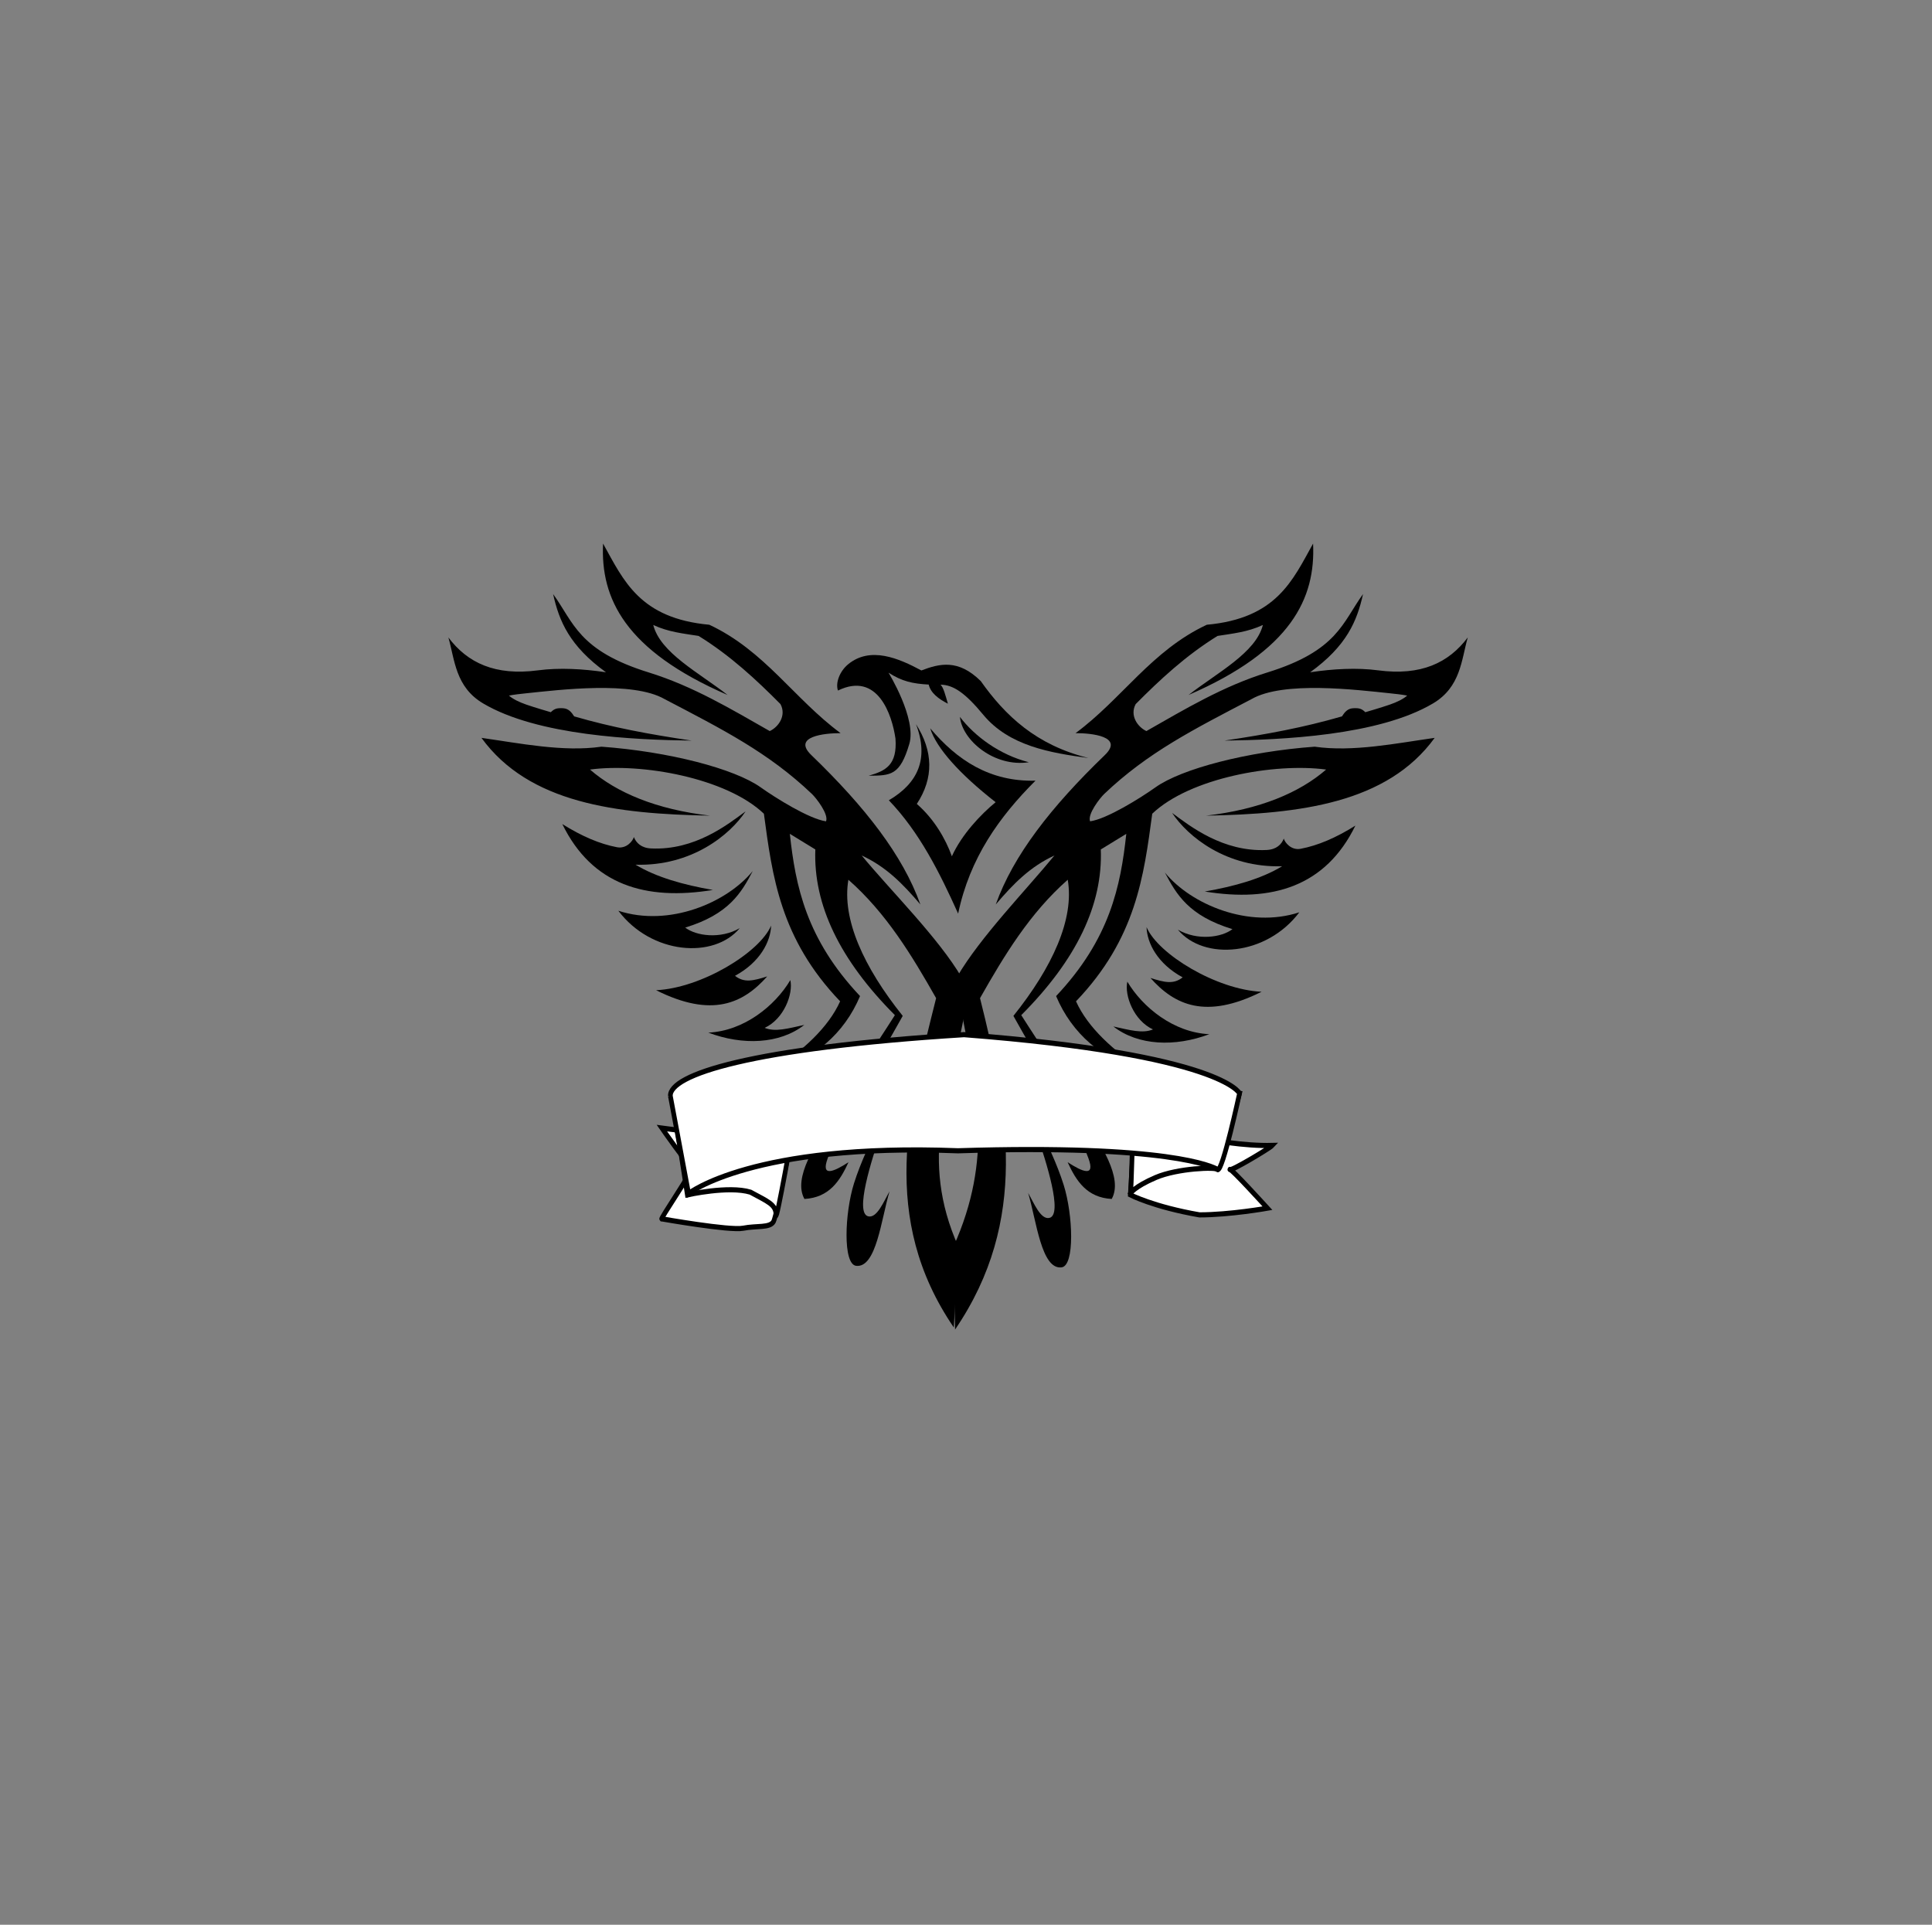 <?xml version="1.0"?><svg width="243.456" height="242.544" xmlns="http://www.w3.org/2000/svg" xmlns:xlink="http://www.w3.org/1999/xlink">
 <rect width="100%" height="100%" fill="#808080" stroke="none"/>
 <title>eagle black and white</title>
 <defs>
  <symbol xmlns:xlink="http://www.w3.org/1999/xlink" width="400pt" id="svg_10" height="400pt">

   <g transform="matrix(1, 0, 0, 1.489, 4.87, -78.788)" id="svg_2">
    <g id="svg_4">
     <g id="svg_6">
      <path fill="#ffffff" fill-rule="evenodd" stroke="black" stroke-width="3.75" id="svg_9" d="m383.759,211.694l-3.896,58.44c0,0 18.506,8.767 55.518,14.611c24.35,-0.001 54.544,-4.871 54.544,-4.871c0,0 -30.194,-30.194 -30.194,-28.246c0,1.948 32.143,-15.584 34.091,-17.532c-43.83,0.974 -110.063,-15.584 -110.063,-22.402z"/>
      <path fill="#ffffff" fill-rule="evenodd" stroke="black" stroke-width="3.75" id="svg_8" d="m3.896,287.666c0,0 54.544,8.767 65.258,6.819c10.714,-1.948 21.428,0 24.35,-4.87c2.922,-4.871 16.558,-72.077 16.558,-72.077c0,0 -44.805,8.766 -55.519,8.766c-10.714,0 -50.648,-4.87 -50.648,-4.87c0,0 21.428,28.246 24.35,28.246c2.922,0 -27.272,39.935 -24.35,37.986z"/>
      <path fill="#ffffff" fill-rule="evenodd" stroke="black" stroke-width="3.75" id="svg_7" d="m11.688,196.11l12.662,74.024c0,0 33.116,-6.818 50.648,-1.948c13.636,6.818 20.454,8.766 20.454,16.558c0,7.793 14.61,-67.206 14.61,-67.206c0,0 -24.35,-24.35 -41.883,-24.35c-17.532,0 -52.596,0 -56.492,2.922z"/>
     </g>
     <path fill="#ffffff" fill-rule="evenodd" stroke="black" stroke-width="3.75" id="svg_5" d="m379.863,269.16c0,0 2.922,-4.87 20.454,-11.688c17.532,-6.818 48.7,-7.792 49.674,-5.844c0.974,1.948 17.532,-55.518 17.532,-55.518c0,0 -40.908,-4.87 -48.7,-1.948c-7.792,2.922 -35.064,9.74 -36.038,13.636c-0.974,3.896 -1.948,63.31 -2.922,61.362z"/>
    </g>
    <path fill="#ffffff" fill-rule="evenodd" stroke="black" stroke-width="3.75" id="svg_3" d="m10.714,198.058l14.61,71.102c0,0 51.623,-37.012 216.23,-31.168c169.477,-4.87 204.541,11.688 208.437,13.636c3.896,1.948 17.532,-55.518 17.532,-55.518c0,0 -13.636,-28.246 -221.099,-42.856c-171.425,9.74 -236.684,29.22 -235.71,44.804z"/>
   </g>
  </symbol>
 </defs>
 <g>
  <title>Layer 1</title>
  <g id="layer1">
   <g id="g6100">
    <path id="path5097" d="m93.954,102.242c-2.266,1.673 -6.398,4.94 -11.914,4.674c-1.249,-0.06 -1.871,-0.708 -2.164,-1.432c-0.141,0.508 -0.943,1.502 -2.117,1.281c-2.185,-0.411 -4.472,-1.396 -6.902,-2.921c3.752,7.679 10.476,9.686 18.975,8.305c-3.742,-0.655 -7.128,-1.602 -9.744,-3.184c7.036,0.21 11.885,-3.733 13.866,-6.724z" stroke-width="1px" fill-rule="evenodd" fill="#000000"/>
    <path id="path5099" d="m94.86,109.757c-3.277,4.012 -10.553,7.1 -16.939,5.013c4.15,5.506 12.027,6.125 15.301,2.189c-2.448,1.422 -5.524,0.981 -6.876,-0.069c5.518,-1.683 7.078,-4.392 8.513,-7.133z" stroke-width="1px" fill-rule="evenodd" fill="#000000"/>
    <path id="path5101" d="m97.169,116.639c-1.442,3.403 -8.806,7.876 -14.493,8.143c7.049,3.53 10.973,1.667 14.003,-1.74c-1.773,0.561 -2.908,0.837 -4.059,-0.075c3.18,-1.721 4.49,-4.338 4.549,-6.328z" stroke-width="1px" fill-rule="evenodd" fill="#000000"/>
    <path id="path5103" d="m99.593,123.505c-1.926,3.247 -5.853,6.419 -10.333,6.621c4.316,1.636 8.984,1.452 12.094,-0.972c-2.084,0.454 -3.649,0.921 -4.994,0.373c2.419,-1.115 3.616,-4.273 3.233,-6.021z" stroke-width="1px" fill-rule="evenodd" fill="#000000"/>
    <path id="path5109" d="m120.188,167.277c-9.398,-13.783 -5.719,-27.545 -2.226,-41.494c-3.068,-5.408 -6.279,-10.716 -11.054,-14.922c-0.851,4.958 1.947,11.039 6.847,17.157c-3.382,6.13 -7.212,11.864 -9.458,17.957c-0.887,2.405 0.758,1.69 2.625,0.482c-1.085,2.376 -2.441,4.457 -5.554,4.629c-1.489,-2.675 1.467,-6.945 3.499,-10.248c2.271,-4.509 5.193,-8.651 7.899,-12.915c-6.95,-6.963 -10.289,-13.923 -10.024,-20.879l-3.212,-1.967c0.713,6.599 2.071,13.26 8.845,20.444c-1.965,4.698 -5.882,8.144 -10.962,9.335c3.7,-2.419 6.96,-5.348 8.453,-8.675c-7.565,-7.907 -8.547,-15.774 -9.606,-23.641c-4.739,-4.516 -15.429,-6.435 -21.912,-5.564c3.361,2.919 8.365,5.03 15.127,5.808c-11.822,-0.213 -22.819,-1.562 -28.806,-9.802c4.787,0.676 10.31,1.81 15.125,1.112c8.464,0.618 16.741,2.76 20.063,5.125c1.862,1.326 6.096,3.977 8.234,4.28c0.359,-0.891 -1.24,-2.934 -1.779,-3.448c-5.494,-5.235 -11.285,-8.145 -18.565,-11.954c-4.02,-2.314 -13.214,-1.17 -17.493,-0.726c-0.646,0.067 -1.478,0.158 -2.121,0.285c0.523,0.452 1.28,0.817 2.178,1.131c1.084,0.38 3.098,0.962 3.098,0.962c0.411,-0.389 0.674,-0.55 1.533,-0.501c0.721,0.041 1.068,0.504 1.414,1.029c4.851,1.402 9.374,2.241 14.805,3.052c-7.193,-0.099 -19.406,-0.616 -26.278,-4.685c-3.505,-2.076 -3.574,-5.496 -4.381,-8.315c2.41,3.205 5.889,4.857 11.292,4.144c2.674,-0.353 5.672,-0.19 8.568,0.245c-4.596,-3.317 -5.907,-6.445 -6.663,-9.855c2.596,3.57 3.179,7.128 12.049,9.876c5.592,1.732 10.429,4.647 15.25,7.388c1.126,-0.525 2.116,-1.974 1.352,-3.398c-3.023,-3.044 -6.301,-6.112 -10.318,-8.592c-1.905,-0.301 -3.809,-0.487 -5.713,-1.38c0.883,3.508 5.753,6.006 9.366,8.823c-12.967,-5.631 -16.018,-12.197 -15.691,-19.081c2.593,4.669 4.618,9.425 13.391,10.23c6.976,3.263 10.693,9.346 16.541,13.66c-2.013,-0.007 -6.125,0.413 -3.692,2.759c6.789,6.547 11.541,12.649 13.745,18.828c-2.243,-2.64 -4.339,-4.76 -7.394,-6.172c3.59,4.377 9.689,10.386 12.612,15.393l0.175,5.443c-1.703,8.882 -5.617,17.337 -0.59,28.49l-0.591,10.146z" stroke-width="1px" fill-rule="evenodd" fill="#000000"/>
    <path id="path5111" d="m114.016,133.273c-1.346,5.613 -4.689,10.404 -6.404,15.857c-1.169,3.716 -1.424,10.19 0.275,10.383c2.545,0.291 3.156,-5.871 4.205,-9.381c-0.743,1.303 -1.574,3.387 -2.671,3.148c-1.766,-0.384 0.43,-7.157 1.556,-10.495c0.864,-2.561 2.492,-6.088 3.039,-9.512z" stroke-width="1px" fill-rule="evenodd" fill="#000000"/>
    <path id="path5113" d="m109.475,97.751c2.161,-0.613 3.6,-1.368 3.367,-4.671c-0.433,-3.023 -2.251,-8.493 -7.25,-6.061c-0.335,-0.98 0.229,-2.441 1.285,-3.31c2.797,-2.301 6.382,-0.752 9.229,0.779c2.307,-0.883 4.658,-1.45 7.477,1.333c3.079,4.351 6.977,8.071 13.582,9.701c-4.843,-0.651 -10.022,-1.536 -13.262,-5.451c-2.293,-2.771 -3.776,-3.774 -5.39,-3.792c0.373,0.306 0.658,1.464 0.934,2.397c-1.2,-0.606 -2.179,-1.369 -2.417,-2.409c-2.056,-0.116 -3.37,-0.408 -5.067,-1.5c0,0 3.567,5.788 2.622,8.979c-1.175,3.971 -2.314,3.991 -5.109,4.006z" stroke-width="1px" fill-rule="evenodd" fill="#000000"/>
    <path id="path5115" d="m120.964,90.344c1.873,2.457 5.032,4.785 8.685,5.709c-4.33,0.659 -8.394,-2.738 -8.685,-5.709z" stroke-width="1px" fill-rule="evenodd" fill="#000000"/>
    <path id="path5117" d="m117.218,91.777c3.392,4.025 7.517,6.75 13.264,6.599c-4.54,4.535 -8.276,9.723 -9.745,16.754c-2.343,-5.207 -4.877,-10.265 -8.733,-14.282c3.654,-2.143 5.087,-5.22 3.421,-9.6c2.173,3.423 2.26,6.777 0.106,10.058c2.191,1.911 3.628,4.415 4.416,6.599c1.247,-2.752 3.654,-5.293 5.515,-6.816c-4.513,-3.523 -7.496,-6.841 -8.244,-9.312l0,0z" stroke-width="1px" fill-rule="evenodd" fill="#000000"/>
    <path id="path5119" d="m120.351,167.543c9.398,-13.783 6.637,-27.811 3.144,-41.76c3.068,-5.408 6.279,-10.716 11.054,-14.922c0.851,4.958 -1.947,11.039 -6.847,17.157c3.382,6.13 7.212,11.864 9.458,17.957c0.887,2.405 -0.758,1.69 -2.625,0.482c1.085,2.376 2.441,4.457 5.554,4.629c1.489,-2.675 -1.467,-6.945 -3.499,-10.248c-2.271,-4.509 -5.193,-8.651 -7.899,-12.915c6.95,-6.963 10.289,-13.923 10.024,-20.879l3.212,-1.967c-0.713,6.599 -2.071,13.26 -8.845,20.444c1.966,4.698 5.882,8.144 10.962,9.335c-3.7,-2.419 -6.96,-5.348 -8.453,-8.675c7.565,-7.907 8.547,-15.774 9.606,-23.641c4.739,-4.516 15.429,-6.435 21.912,-5.564c-3.361,2.919 -8.365,5.03 -15.127,5.808c11.822,-0.213 22.819,-1.562 28.806,-9.802c-4.787,0.676 -10.31,1.81 -15.125,1.112c-8.464,0.618 -16.741,2.76 -20.063,5.125c-1.862,1.326 -6.096,3.977 -8.234,4.28c-0.359,-0.891 1.24,-2.934 1.779,-3.448c5.494,-5.235 11.285,-8.145 18.565,-11.954c4.02,-2.314 13.214,-1.17 17.493,-0.726c0.646,0.067 1.478,0.158 2.121,0.285c-0.523,0.452 -1.28,0.817 -2.178,1.131c-1.084,0.38 -3.098,0.962 -3.098,0.962c-0.411,-0.389 -0.674,-0.55 -1.533,-0.501c-0.721,0.041 -1.068,0.504 -1.414,1.029c-4.851,1.402 -9.374,2.241 -14.804,3.052c7.193,-0.099 19.406,-0.616 26.278,-4.685c3.505,-2.076 3.574,-5.496 4.381,-8.315c-2.41,3.205 -5.889,4.857 -11.292,4.144c-2.674,-0.353 -5.672,-0.19 -8.568,0.245c4.596,-3.317 5.907,-6.445 6.663,-9.855c-2.596,3.57 -3.179,7.128 -12.049,9.876c-5.592,1.732 -10.429,4.647 -15.25,7.388c-1.126,-0.525 -2.116,-1.974 -1.352,-3.398c3.023,-3.044 6.302,-6.112 10.318,-8.592c1.905,-0.301 3.809,-0.487 5.713,-1.38c-0.883,3.508 -5.753,6.006 -9.366,8.823c12.967,-5.631 16.018,-12.197 15.691,-19.081c-2.593,4.669 -4.618,9.425 -13.391,10.23c-6.976,3.263 -10.693,9.346 -16.541,13.66c2.013,-0.007 6.125,0.413 3.692,2.759c-6.789,6.547 -11.541,12.649 -13.745,18.828c2.243,-2.64 4.339,-4.76 7.394,-6.172c-3.59,4.377 -9.338,10.269 -12.261,15.277l0.736,5.382c1.703,8.882 3.824,17.487 -1.203,28.64l0.205,10.44z" stroke-width="1px" fill-rule="evenodd" fill="#000000"/>
    <path id="path5121" d="m147.697,102.438c2.265,1.673 6.398,4.94 11.914,4.674c1.249,-0.06 1.871,-0.708 2.164,-1.432c0.141,0.508 0.943,1.502 2.117,1.281c2.185,-0.411 4.472,-1.396 6.903,-2.921c-3.752,7.679 -10.477,9.685 -18.975,8.305c3.742,-0.655 7.128,-1.602 9.744,-3.184c-7.036,0.21 -11.885,-3.733 -13.866,-6.724z" stroke-width="1px" fill-rule="evenodd" fill="#000000"/>
    <path id="path5123" d="m146.791,109.953c3.277,4.012 10.553,7.1 16.939,5.013c-4.15,5.506 -12.027,6.125 -15.301,2.189c2.448,1.422 5.524,0.981 6.876,-0.069c-5.518,-1.683 -7.078,-4.392 -8.513,-7.133z" stroke-width="1px" fill-rule="evenodd" fill="#000000"/>
    <path id="path5125" d="m144.481,116.835c1.442,3.403 8.806,7.876 14.493,8.143c-7.049,3.53 -10.973,1.667 -14.003,-1.74c1.773,0.561 2.908,0.837 4.059,-0.075c-3.18,-1.721 -4.49,-4.338 -4.549,-6.328z" stroke-width="1px" fill-rule="evenodd" fill="#000000"/>
    <path id="path5127" d="m142.058,123.702c1.926,3.247 5.853,6.419 10.333,6.621c-4.316,1.636 -8.984,1.451 -12.094,-0.972c2.084,0.454 3.649,0.921 4.994,0.373c-2.419,-1.115 -3.616,-4.273 -3.233,-6.021z" stroke-width="1px" fill-rule="evenodd" fill="#000000"/>
    <path id="path5129" d="m127.635,133.469c1.346,5.613 4.689,10.404 6.404,15.857c1.169,3.716 1.424,10.19 -0.275,10.383c-2.545,0.29 -3.156,-5.871 -4.205,-9.381c0.743,1.303 1.574,3.387 2.671,3.148c1.766,-0.384 -0.43,-7.157 -1.556,-10.495c-0.864,-2.561 -2.492,-6.088 -3.039,-9.512z" stroke-width="1px" fill-rule="evenodd" fill="#000000"/>
   </g>
  </g>
  <use x="-75.905" y="279.358" transform="matrix(0.157, 0, 0, 0.116, 93.947, 80.644)" xlink:href="#svg_10" id="svg_11"/>
 </g>
</svg>